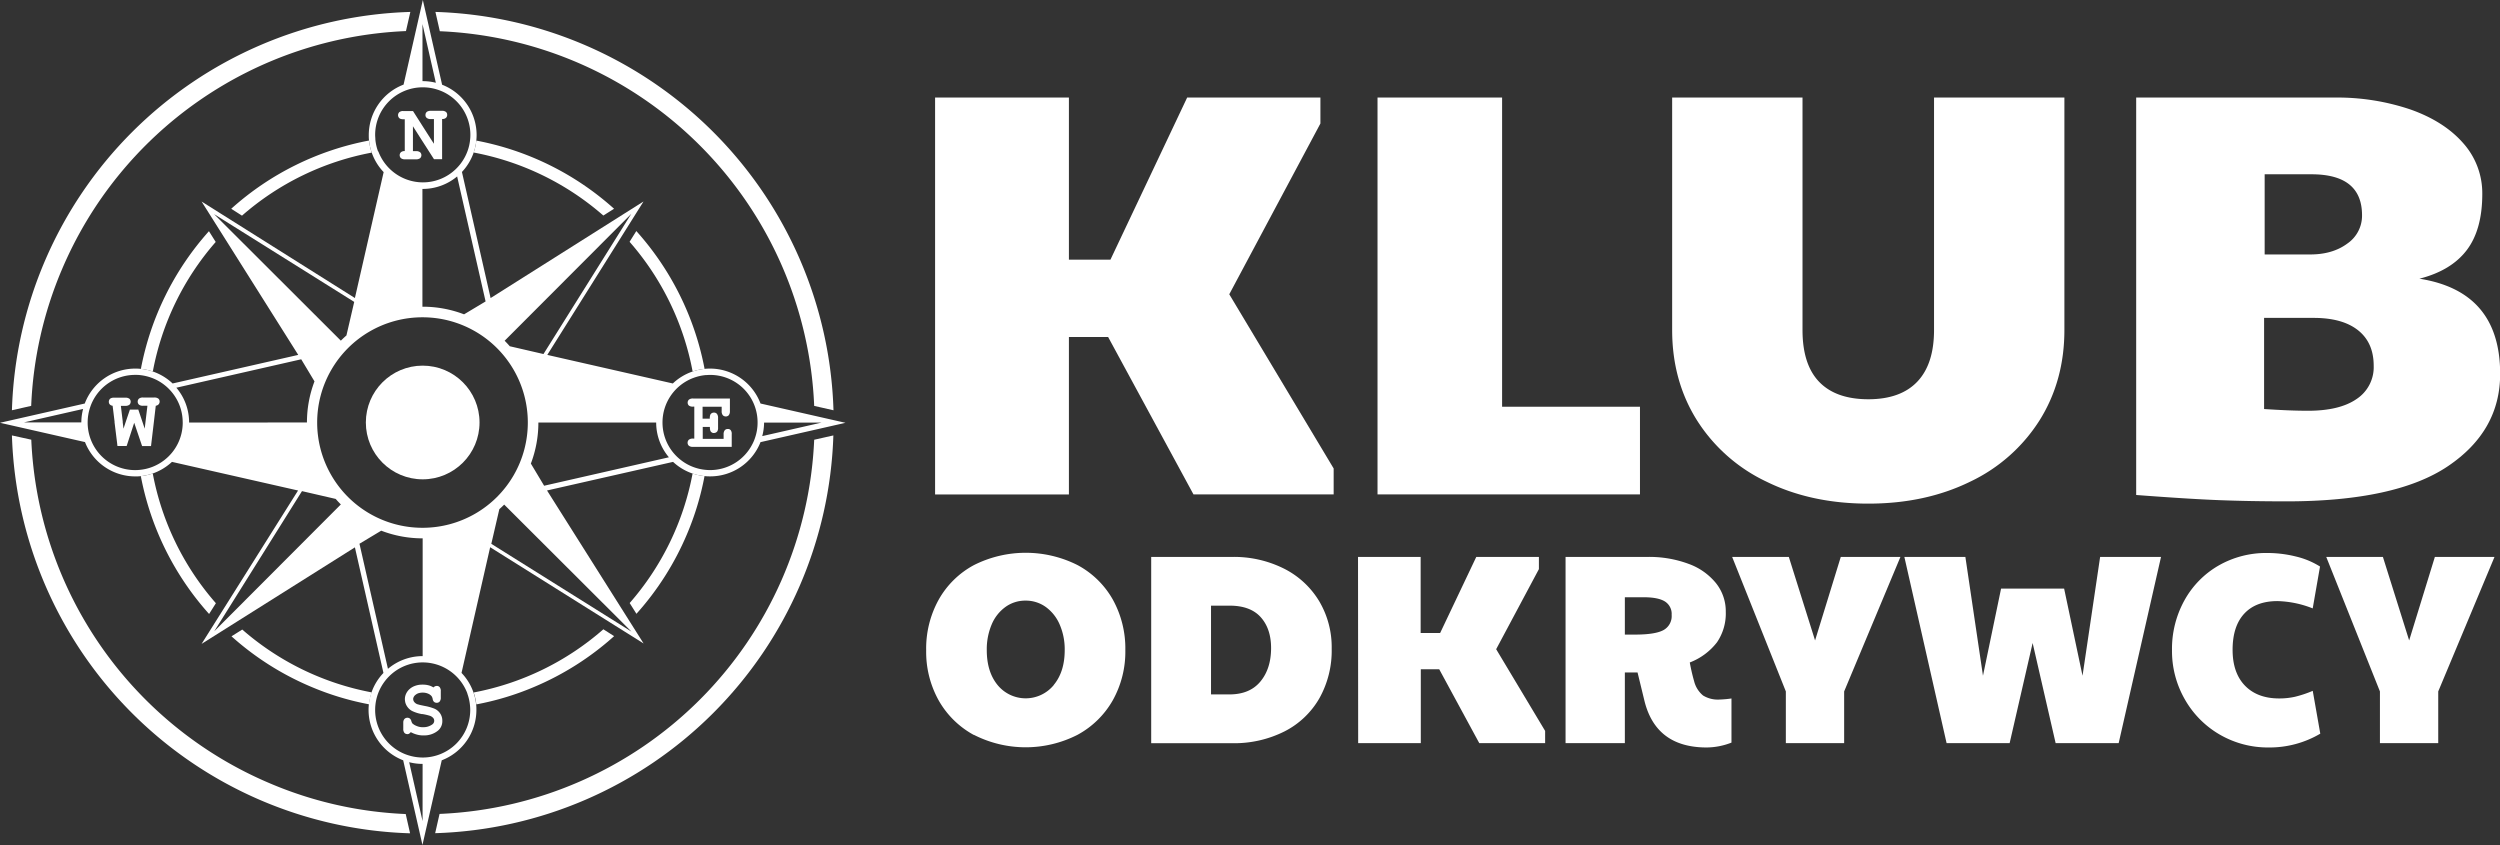 <svg xmlns="http://www.w3.org/2000/svg" viewBox="0 0 838.26 283.33"><rect x="0" y="0" width="838.26" height="283.33" fill="#333333" stroke="none"/><defs><style>.cls-1{fill:#fff;}</style></defs><g id="Warstwa_2" data-name="Warstwa 2"><g id="KLUB"><g id="klub_poziomo2"><g id="LOGO_PELNE"><path id="NORTH" class="cls-1" d="M149.74,37.77a1.21,1.21,0,0,0-.21-.24,2.14,2.14,0,0,0-1.41-.38h-3.61a2.77,2.77,0,0,0-1,.15,1.18,1.18,0,0,0-.42.24,1.25,1.25,0,0,0-.42,1,1.55,1.55,0,0,0,0,.31,1.28,1.28,0,0,0,.42.69,2,2,0,0,0,1.41.38h1v8.28l-.66-1-2.41-3.77-.95-1.49-3-4.71h-3.33a2,2,0,0,0-1.26.38,1.39,1.39,0,0,0,0,2l0,0a1.35,1.35,0,0,0,.66.31,3.18,3.18,0,0,0,.75.07h.42V50.66a1.84,1.84,0,0,0-1.28.38,1.38,1.38,0,0,0,0,2l0,0a2.09,2.09,0,0,0,1.41.38h3.61a2.14,2.14,0,0,0,1.41-.38,1.37,1.37,0,0,0,.06-1.93l-.06-.05a2.09,2.09,0,0,0-1.41-.38h-1V42.34l3,4.71.48.74,2.42,3.78,1.16,1.81h2.72V39.9h.19a1.65,1.65,0,0,0,1.09-.38,1.31,1.31,0,0,0,.42-.84v-.16A1.26,1.26,0,0,0,149.74,37.77Z"/><path id="EAST" class="cls-1" d="M245.35,145.6v4.23h-13a2,2,0,0,1-1.38-.38,1.4,1.4,0,0,1,0-2,2.09,2.09,0,0,1,1.41-.39h.42V136.34h-.42A2.09,2.09,0,0,1,231,136a1.38,1.38,0,0,1,0-2l0,0a2.14,2.14,0,0,1,1.41-.38h12.33v4.2a2.13,2.13,0,0,1-.38,1.4,1.31,1.31,0,0,1-1,.42,1.33,1.33,0,0,1-1-.42,2.09,2.09,0,0,1-.38-1.41v-1.43h-6.4v4H238a3.1,3.1,0,0,1,.2-1.38,1.32,1.32,0,0,1,1.19-.65,1.23,1.23,0,0,1,1,.42,2.09,2.09,0,0,1,.38,1.41v3.17a2.35,2.35,0,0,1-.21,1.2,1.33,1.33,0,0,1-1.15.63,1.84,1.84,0,0,1-.33,0,1.35,1.35,0,0,1-.84-.62,3.18,3.18,0,0,1-.2-1.4h-2.41v4h7v-1.48a2.12,2.12,0,0,1,.39-1.42,1.29,1.29,0,0,1,1-.42l.28,0a1.26,1.26,0,0,1,.7.39A2,2,0,0,1,245.35,145.6Z"/><path id="WEST" class="cls-1" d="M53.45,134.18a1.23,1.23,0,0,0-.35-.52,2.14,2.14,0,0,0-1.41-.37H48a2.09,2.09,0,0,0-1.41.38,1.39,1.39,0,0,0,0,2l0,0a2,2,0,0,0,1.38.38h1.46l-.16,1.36-.5,4.19-.25,2.13-.71-2.13-.15-.44-.83-2.47-.46-1.36H43.56l-1.45,4.27-.7,2.14-.26-2.12,0-.33-.6-5,0-.21h1.44a2.09,2.09,0,0,0,1.41-.38,1.4,1.4,0,0,0,.14-1.84l-.14-.15a2.14,2.14,0,0,0-1.41-.37h-4a2.21,2.21,0,0,0-.76.17,1.32,1.32,0,0,0-.32.2,1.39,1.39,0,0,0-.42,1,1.41,1.41,0,0,0,.16.67,1,1,0,0,0,.17.23,1.48,1.48,0,0,0,.94.44l.23,1.84.42,3.44,0,.28.84,6.81.13,1.13h3.08l.13-.37L45,141.75l2.64,7.81h3l.94-7.94.49-4.2.16-1.36a2.13,2.13,0,0,0,.49-.15,1.35,1.35,0,0,0,.81-1.24A1.41,1.41,0,0,0,53.45,134.18Z"/><path id="SOUTYH" class="cls-1" d="M147.56,239.18a4.42,4.42,0,0,0-1.89-1.56,16.6,16.6,0,0,0-3.24-.91l-1-.21a13.35,13.35,0,0,1-1.54-.39,2.43,2.43,0,0,1-1-.74,1.7,1.7,0,0,1-.35-1v-.08a2,2,0,0,1,.86-1.36,2.91,2.91,0,0,1,1.13-.55,4.84,4.84,0,0,1,.94-.14h.28a4.44,4.44,0,0,1,1.8.35,2.94,2.94,0,0,1,1.16.84,2.51,2.51,0,0,1,.38,1,1.52,1.52,0,0,0,.45.91,1.33,1.33,0,0,0,.88.31,1.27,1.27,0,0,0,1-.42,2.06,2.06,0,0,0,.38-1.42v-2a2,2,0,0,0-.38-1.4,1.23,1.23,0,0,0-1-.42,1.55,1.55,0,0,0-1.08.52,5.47,5.47,0,0,0-1.64-.72,7.62,7.62,0,0,0-2-.23h-.27a6.92,6.92,0,0,0-2.29.42,5.39,5.39,0,0,0-1.73,1l-.07.06a4.77,4.77,0,0,0-1.4,2.16,4.26,4.26,0,0,0-.18,1.23,4,4,0,0,0,.05.6,4.1,4.1,0,0,0,.62,1.72,4.53,4.53,0,0,0,1.82,1.68,12.56,12.56,0,0,0,3.18,1l.23,0a18.11,18.11,0,0,1,2.4.55,2.66,2.66,0,0,1,1.18.74,1.47,1.47,0,0,1-.15,2.07,1.37,1.37,0,0,1-.24.18,5,5,0,0,1-3,.86h-.42a5.1,5.1,0,0,1-1.76-.42,4.31,4.31,0,0,1-1.39-.84,2.37,2.37,0,0,1-.36-.81,1.65,1.65,0,0,0-.5-.84,1.4,1.4,0,0,0-1.82.17,1.83,1.83,0,0,0-.38,1.13v2.11a2.1,2.1,0,0,0,.38,1.4,1.3,1.3,0,0,0,1,.42,1.06,1.06,0,0,0,.55-.12,2.33,2.33,0,0,0,.58-.55,8.87,8.87,0,0,0,2.1.84,7.49,7.49,0,0,0,1,.2l.57.06.62,0a7.24,7.24,0,0,0,4.85-1.61,4.08,4.08,0,0,0,1.44-3.26A4.28,4.28,0,0,0,147.56,239.18Z"/><g id="OKREGI"><path class="cls-1" d="M146,4l1.47,6.47A131.2,131.2,0,0,1,273,136.1l6.47,1.47A137.76,137.76,0,0,0,146,4ZM20.69,90.53A131.28,131.28,0,0,1,136.12,10.42L137.59,4A137.77,137.77,0,0,0,4,137.56l6.46-1.47A130.46,130.46,0,0,1,20.69,90.53ZM90.6,262.7A131.23,131.23,0,0,1,10.49,147.43L4,146a137.76,137.76,0,0,0,133.5,133.41l-1.46-6.46A129.92,129.92,0,0,1,90.6,262.7ZM273,147.45A131.26,131.26,0,0,1,147.38,272.91l-1.47,6.46A137.76,137.76,0,0,0,279.43,146Z"/><path class="cls-1" d="M205.9,70l-3.6,2.27a91.84,91.84,0,0,0-43.48-21.13,17.85,17.85,0,0,0,.89-4A95.75,95.75,0,0,1,205.9,70Z"/><path class="cls-1" d="M124.64,51.17a91.74,91.74,0,0,0-43.5,21.14L77.53,70a95.8,95.8,0,0,1,46.22-22.88A17.82,17.82,0,0,0,124.64,51.17Z"/><path class="cls-1" d="M72.33,81.13a91.58,91.58,0,0,0-21.09,43.45,17.49,17.49,0,0,0-4-.89A96,96,0,0,1,70.06,77.52Z"/><path class="cls-1" d="M72.39,202.26l-2.28,3.61a96.08,96.08,0,0,1-22.89-46.22,18.6,18.6,0,0,0,4-.89A91.62,91.62,0,0,0,72.39,202.26Z"/><path class="cls-1" d="M124.64,232.16a17.82,17.82,0,0,0-.89,4,94.25,94.25,0,0,1-19.46-5.89,95.54,95.54,0,0,1-26.67-16.91l3.61-2.27A91.63,91.63,0,0,0,124.64,232.16Z"/><path class="cls-1" d="M205.92,213.3a95.65,95.65,0,0,1-26.75,17,93.82,93.82,0,0,1-19.46,5.89,17.73,17.73,0,0,0-.89-4A91.75,91.75,0,0,0,202.31,211Z"/><path class="cls-1" d="M236.23,159.64a94.22,94.22,0,0,1-5.88,19.46,95.5,95.5,0,0,1-16.95,26.71l-2.27-3.61a91.7,91.7,0,0,0,21.1-43.44A17.84,17.84,0,0,0,236.23,159.64Z"/><path class="cls-1" d="M236.24,123.69a17.29,17.29,0,0,0-4,.89,91.74,91.74,0,0,0-21.14-43.5l2.26-3.61a96,96,0,0,1,22.89,46.22Z"/></g><path id="ROZA" class="cls-1" d="M255,135.3a18.1,18.1,0,0,0-16.92-11.71,16.66,16.66,0,0,0-1.88.1,17.29,17.29,0,0,0-4,.89,18.11,18.11,0,0,0-6.6,4L183.51,119l32.26-51.44L164.5,99.94l-9.61-42.28h0a18.28,18.28,0,0,0,3.93-6.5,17.85,17.85,0,0,0,.89-4c.06-.62.1-1.25.1-1.88a18.11,18.11,0,0,0-11.57-16.87L141.78,0l-6.46,28.37a18.12,18.12,0,0,0-11.67,16.91c0,.63,0,1.26.1,1.88a17.82,17.82,0,0,0,.89,4,18.12,18.12,0,0,0,4,6.55L119,99.93,67.59,67.57,100,119l-42.12,9.58a18.19,18.19,0,0,0-6.6-4,17.49,17.49,0,0,0-4-.89,16.79,16.79,0,0,0-1.88-.1A18.1,18.1,0,0,0,28.42,135.3L0,141.76l28.5,6.47a18.1,18.1,0,0,0,16.84,11.51c.63,0,1.26,0,1.88-.09a18.6,18.6,0,0,0,4-.89,18.26,18.26,0,0,0,6.44-3.89l42.28,9.6L67.59,215.9,119,183.53l9.57,42.11a18.15,18.15,0,0,0-4,6.52,17.82,17.82,0,0,0-.89,4c-.06.62-.1,1.25-.1,1.89a18.11,18.11,0,0,0,11.61,16.88l6.46,28.39,6.47-28.39a18.1,18.1,0,0,0,11.62-16.88c0-.64,0-1.27-.1-1.89a17.73,17.73,0,0,0-.89-4,18.19,18.19,0,0,0-4-6.53l9.6-42.14,51.45,32.27-32.38-51.3,42.26-9.59a18.24,18.24,0,0,0,6.44,3.88,17.84,17.84,0,0,0,4,.88,16.84,16.84,0,0,0,1.89.1A18.11,18.11,0,0,0,255,148.25l28.5-6.48ZM27.27,141.64H8l19.87-4.52A17.86,17.86,0,0,0,27.27,141.64Zm184.4-69.93-29.44,47-11.3-2.61c-.55-.64-1.13-1.25-1.72-1.85Zm-48.85,29.36-7.22,4.33a38.65,38.65,0,0,0-13.87-2.56h-.09V63.35h.08a18,18,0,0,0,11.56-4.19Zm-21.16-93,4.48,19.68a17.82,17.82,0,0,0-4.41-.54h-.07ZM126.77,50.79a15.73,15.73,0,0,1-.91-4c0-.5-.07-1-.07-1.51a15.94,15.94,0,0,1,15.87-16h.07a15.89,15.89,0,0,1,5,.79,16.11,16.11,0,0,1,2.15.87h0a15.94,15.94,0,0,1,8.84,14.28,12.56,12.56,0,0,1-.08,1.5,15.29,15.29,0,0,1-.9,4,16,16,0,0,1-2.39,4.29,16.73,16.73,0,0,1-1.55,1.71,15.83,15.83,0,0,1-11,4.43h-.08a16,16,0,0,1-14.88-10.43Zm-55,21,47,29.44-2.61,11.25c-.64.56-1.27,1.15-1.87,1.75Zm-10.5,69.89a15.88,15.88,0,0,1-6.19,12.61h0a15.82,15.82,0,0,1-8.24,3.26,15.11,15.11,0,0,1-1.51.08,15.94,15.94,0,0,1-15.94-16v0a16,16,0,0,1,.84-5.07,15.05,15.05,0,0,1,.75-1.86,15.94,15.94,0,0,1,14.35-9c.51,0,1,0,1.51.06a16.26,16.26,0,0,1,4,.92,15.62,15.62,0,0,1,4.4,2.48,14.75,14.75,0,0,1,1.49,1.35h0a15.86,15.86,0,0,1,4.53,11.11Zm2.14,0A18,18,0,0,0,59.13,130L101,120.47l4.45,7.41a38.62,38.62,0,0,0-2.53,13.78Zm8.42,70,29.43-47,11.3,2.61c.55.63,1.13,1.25,1.73,1.85Zm48.7-29.36,7.3-4.38a38.55,38.55,0,0,0,13.89,2.57V220a18,18,0,0,0-11.64,4.26Zm21.16,93-4.49-19.75a18,18,0,0,0,4.5.57Zm15-42.77a15.3,15.3,0,0,1,.9,4,12.79,12.79,0,0,1,.08,1.52A15.93,15.93,0,0,1,141.73,254h0a16.15,16.15,0,0,1-5.05-.83,14.24,14.24,0,0,1-2-.82,15.92,15.92,0,0,1-8.89-14.29,15.18,15.18,0,0,1,.07-1.52,15.73,15.73,0,0,1,.91-4,15.94,15.94,0,0,1,2.42-4.32,15.44,15.44,0,0,1,1.43-1.59,15.89,15.89,0,0,1,11.1-4.52h0a16,16,0,0,1,15,10.43Zm-15-55.58a35.29,35.29,0,0,1-.1-70.58h.1a35.29,35.29,0,1,1,0,70.58Zm70.05,34.82-47-29.44,2.69-11.62c.56-.5,1.1-1,1.63-1.54Zm-29.29-48.92L178,155.44a38.6,38.6,0,0,0,2.52-13.77h39.5a18,18,0,0,0,4.27,11.66Zm71.57-21.17a15.49,15.49,0,0,1-.84,5.07,13.06,13.06,0,0,1-.87,2.08,15.92,15.92,0,0,1-14.23,8.77,15.11,15.11,0,0,1-1.51-.08,15.73,15.73,0,0,1-4-.91,15.55,15.55,0,0,1-4.22-2.34,14.79,14.79,0,0,1-1.68-1.49,15.89,15.89,0,0,1-4.53-11.11v0a15.94,15.94,0,0,1,10.43-15,16.07,16.07,0,0,1,4-.92c.5,0,1-.06,1.51-.06a15.9,15.9,0,0,1,15.94,15.93Zm2.14,0h19.3l-19.88,4.53A17.86,17.86,0,0,0,256.2,141.69Z"/><circle id="SROPDEK" class="cls-1" cx="141.73" cy="141.66" r="19.06"/></g><path class="cls-1" d="M326.56,246.45a30,30,0,0,1-11.8-11.57,33.38,33.38,0,0,1-4.21-16.83,33.8,33.8,0,0,1,4.21-17,29.59,29.59,0,0,1,11.8-11.57,38.61,38.61,0,0,1,34.75,0A29.66,29.66,0,0,1,373.11,201a33.81,33.81,0,0,1,4.22,17,33.38,33.38,0,0,1-4.22,16.83,30,30,0,0,1-11.84,11.57,38.2,38.2,0,0,1-34.71,0Zm26.77-16.79Q357,225.22,357,218a20.85,20.85,0,0,0-1.68-8.58,14.12,14.12,0,0,0-4.67-5.9,11.45,11.45,0,0,0-6.81-2.13,11.3,11.3,0,0,0-6.71,2.13,13.81,13.81,0,0,0-4.63,5.9,21.35,21.35,0,0,0-1.63,8.58q0,7.26,3.63,11.7a12.18,12.18,0,0,0,18.83,0Z"/><path class="cls-1" d="M386,186.74h27.13a37.43,37.43,0,0,1,17.38,3.91,28.92,28.92,0,0,1,11.79,10.88,30.22,30.22,0,0,1,4.22,16,32.62,32.62,0,0,1-4.13,16.61,28.2,28.2,0,0,1-11.7,11.11,37.48,37.48,0,0,1-17.56,3.95H386Zm26.23,46.1q6.8,0,10.38-4.31t3.59-11.21q0-6.52-3.49-10.39t-10.48-3.85h-6.17v29.76Z"/><path class="cls-1" d="M455.35,186.74h21v25.5h6.54L495,186.74h21v4.09l-14.33,26.85,16.42,27.4v4.09H496L482.57,224.4H476.4v24.77h-21Z"/><path class="cls-1" d="M551.35,234.83l-2.27-9.34h-4.26v23.68H524.94V186.74h27.5a37.75,37.75,0,0,1,13.74,2.32,21,21,0,0,1,9.21,6.49,15.13,15.13,0,0,1,3.27,9.61,17.14,17.14,0,0,1-2.95,10.21,21,21,0,0,1-9.12,6.76,64.24,64.24,0,0,0,1.45,6.26,9.08,9.08,0,0,0,3,4.81,9.43,9.43,0,0,0,5.53,1.36,33.88,33.88,0,0,0,4-.36V249a23.17,23.17,0,0,1-8.34,1.63Q555.15,250.62,551.35,234.83Zm-3.09-22.05q6.72,0,9.48-1.49a5.34,5.34,0,0,0,2.77-5.13,4.9,4.9,0,0,0-2.27-4.49q-2.26-1.41-7.16-1.41h-6.26v12.52Z"/><path class="cls-1" d="M598.8,231.84l-18-45.1h19l8.8,28,8.62-28h20l-18.87,45.1v17.33H598.8Z"/><path class="cls-1" d="M638.54,186.74H659l5.9,39.84,6.07-29.22h21.14l6.17,29.22,5.9-39.84h20.42L710.4,249.17H689.26l-7.71-33.57-7.71,33.57H652.7Z"/><path class="cls-1" d="M744.29,246.31a31.7,31.7,0,0,1-11.7-11.8A32.49,32.49,0,0,1,728.28,218a33.57,33.57,0,0,1,4.17-16.7,30.42,30.42,0,0,1,11.43-11.66,32,32,0,0,1,16.34-4.22,39.76,39.76,0,0,1,9.61,1.18,26.73,26.73,0,0,1,8.08,3.36L775.46,204a34.11,34.11,0,0,0-11.8-2.45q-7.26,0-11.16,4.22t-3.9,12.11c0,5.15,1.38,9.15,4.13,12s6.58,4.31,11.48,4.31a23.78,23.78,0,0,0,5.26-.55,37.73,37.73,0,0,0,6-2L778,246a33.43,33.43,0,0,1-17.24,4.63A32.14,32.14,0,0,1,744.29,246.31Z"/><path class="cls-1" d="M798,231.84l-18-45.1h19l8.8,28,8.62-28h20l-18.87,45.1v17.33H798Z"/><path class="cls-1" d="M313.54,32.71h44.87V87.06h13.93l25.72-54.35h44.68v8.7L412.18,98.67l35,58.41v8.7h-47L371.56,113H358.41v52.8H313.54Z"/><path class="cls-1" d="M461.89,32.71h41.77V136.38h46.23v29.4h-88Z"/><path class="cls-1" d="M592.34,161.52A55.79,55.79,0,0,1,569,140.93q-8.32-13.25-8.32-30.27V32.71h43.71v77.95q0,11.6,5.61,17.4t16.44,5.81q10.83,0,16.44-5.9t5.61-17.31V32.71h43.71v77.95q0,17-8.32,30.27a55.79,55.79,0,0,1-23.3,20.59q-15,7.35-34.14,7.35T592.34,161.52Z"/><path class="cls-1" d="M744.27,167.71q-10.26-.39-28-1.74V32.71h66.53a76.66,76.66,0,0,1,25.44,4q11.31,4,17.7,11.31a25.21,25.21,0,0,1,6.38,17q0,12-5.22,18.86t-15.86,9.57q27.07,4.26,27.07,31.92,0,19.14-17.5,30.94t-54.25,11.8Q754.51,168.1,744.27,167.71Zm45.93-33.94a12.78,12.78,0,0,0,5.71-11.12q0-7.74-5.23-11.9t-14.89-4.16H759.16v30.56q8.7.58,14.7.58Q784.5,137.73,790.2,133.77ZM774.63,85.32q7.54,0,12.48-3.68A11.31,11.31,0,0,0,792,72.17q0-13.74-17-13.73H759.35V85.32Z"/></g></g></g></svg>